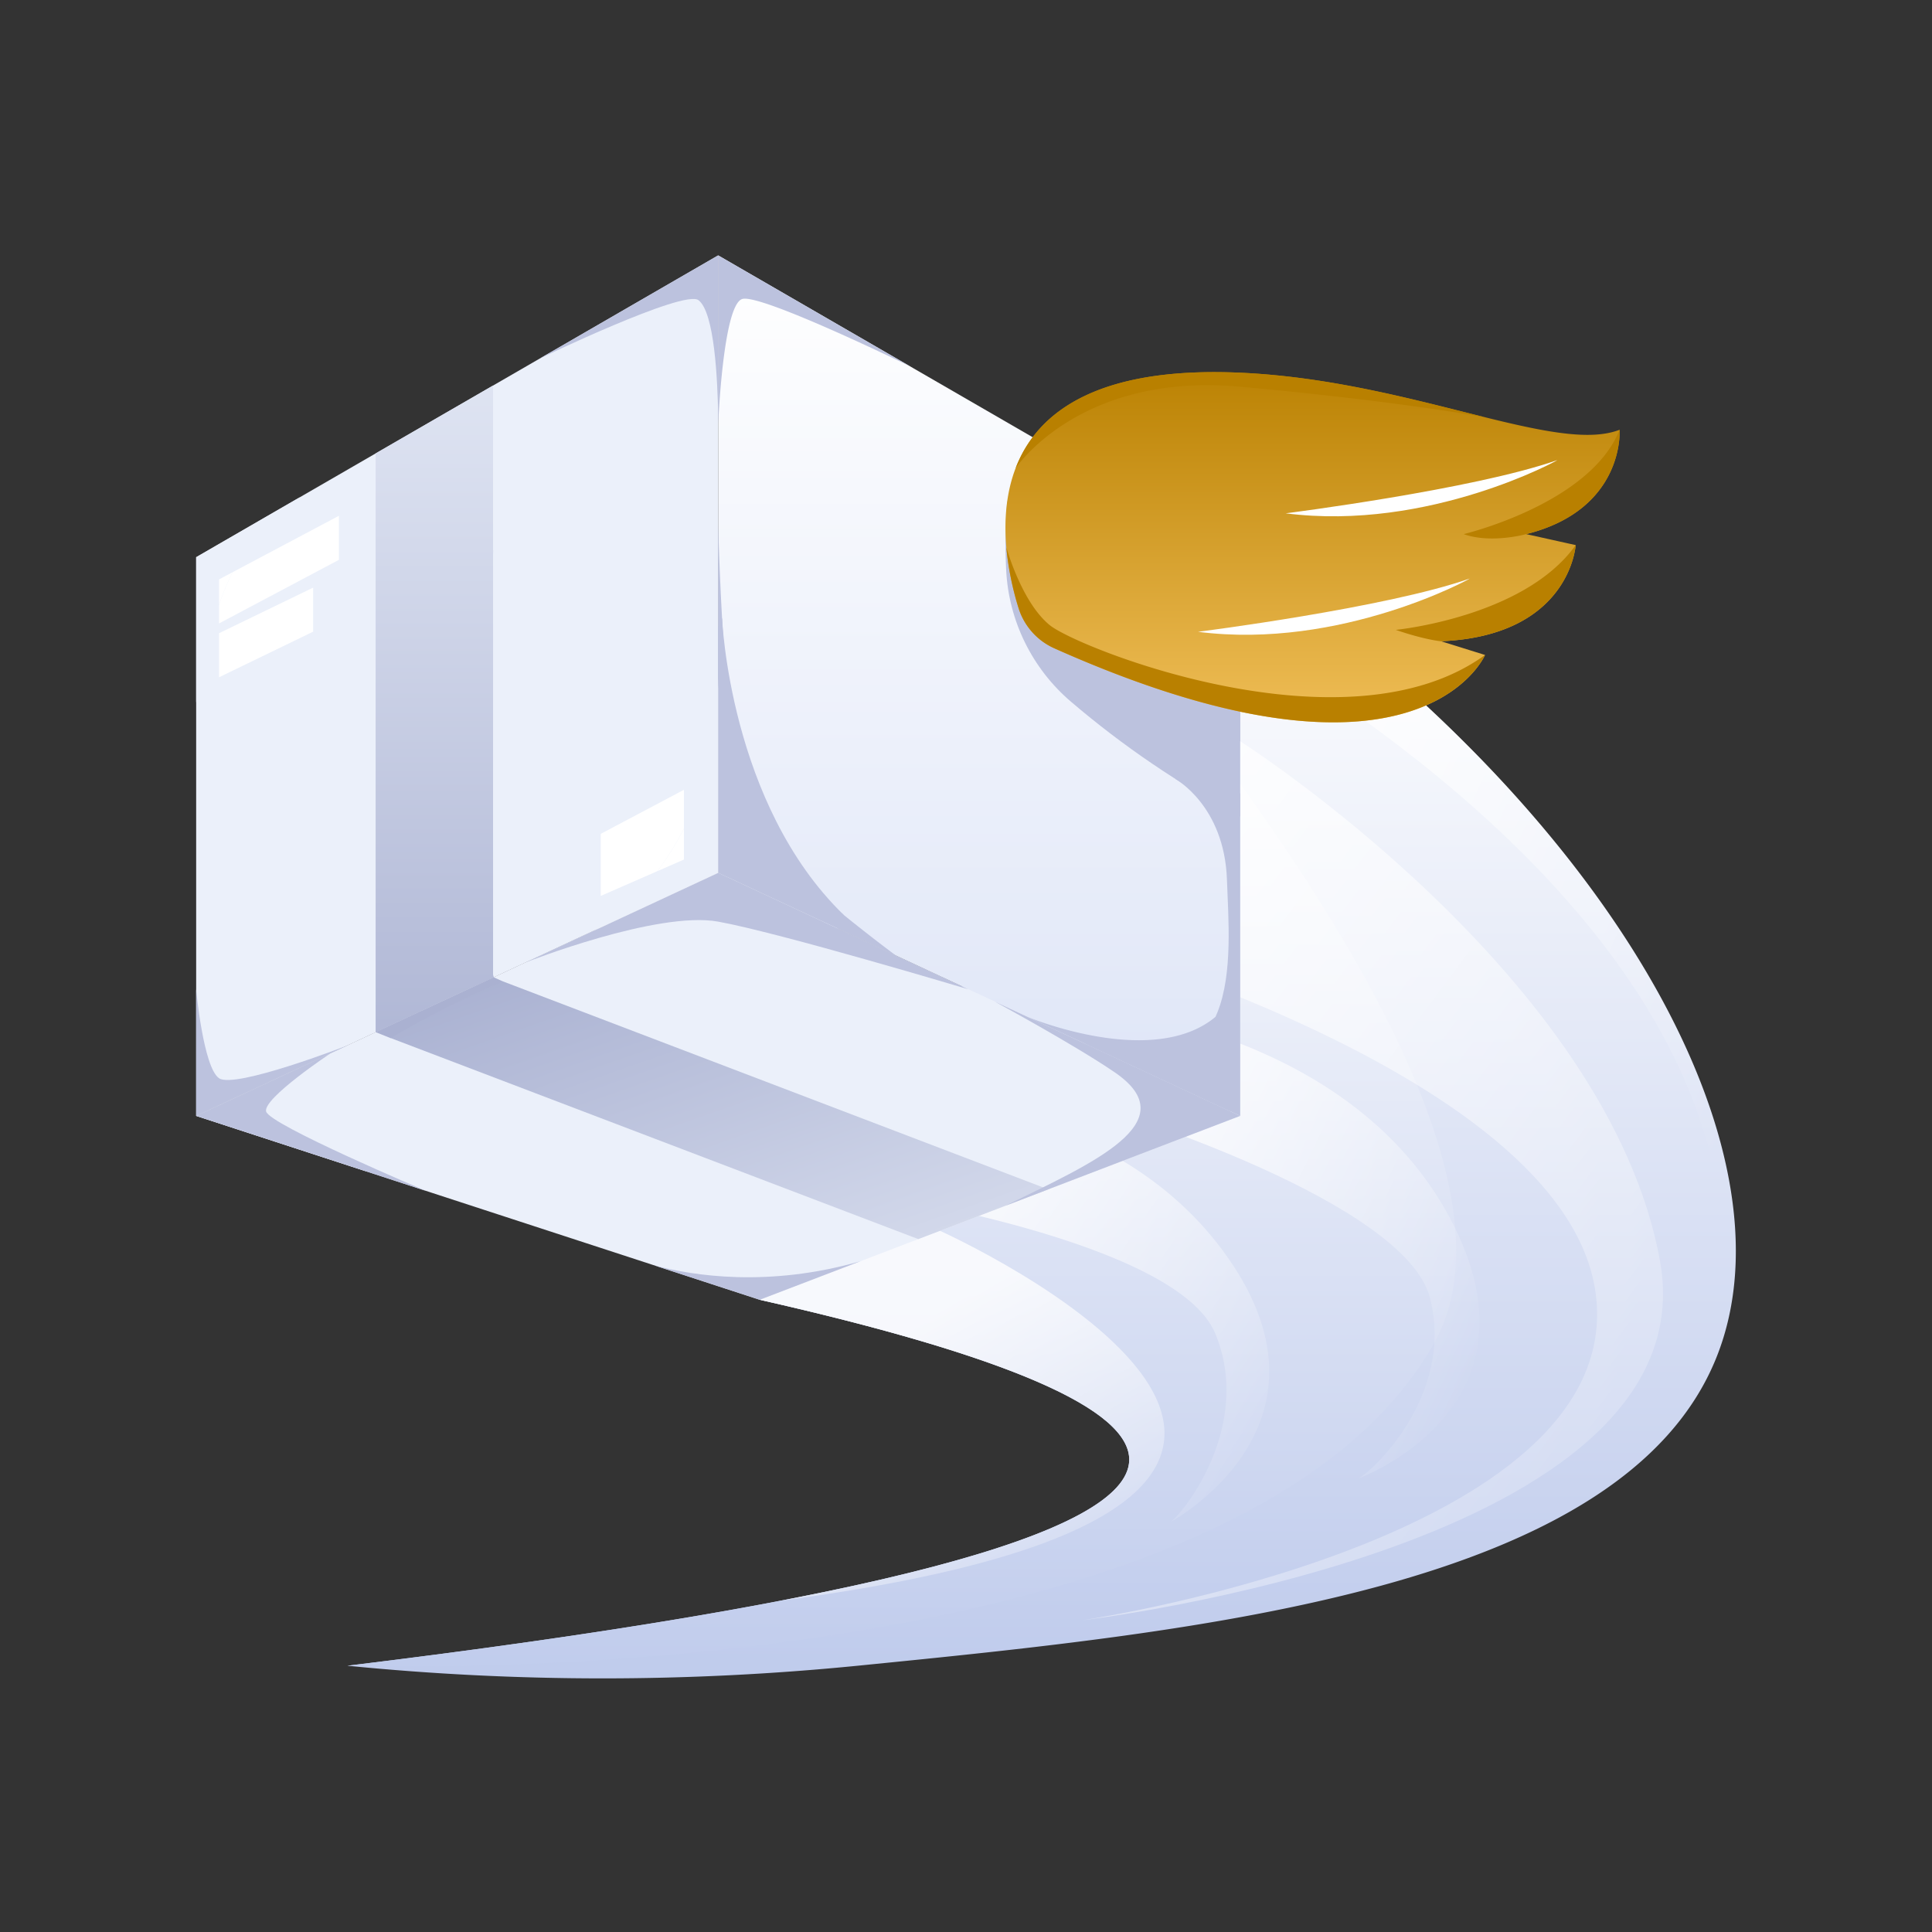 <svg xmlns="http://www.w3.org/2000/svg" xmlns:xlink="http://www.w3.org/1999/xlink" width="522" height="522"  xmlns:v="https://vecta.io/nano"><rect width="100%" height="100%" fill="#333333" stroke="none"/><defs><linearGradient id="A" x1=".5" x2=".5" y2="1"><stop offset="0" stop-color="#fff"/><stop offset="1" stop-color="#bfcbec"/></linearGradient><linearGradient id="B" x1="-.095" y1=".072" x2=".83" y2=".716"><stop offset="0" stop-color="#fff"/><stop offset="1" stop-color="#fff" stop-opacity="0"/></linearGradient><linearGradient id="C" x1=".115" y1=".359" x2=".701" y2=".842"  xlink:href="#B"/><linearGradient id="D" x1="-.005" y1=".191" x2="1.016" y2="1.201"  xlink:href="#B"/><linearGradient id="E" x1=".121" y1=".272" x2="1.024" y2=".862"  xlink:href="#B"/><linearGradient id="F" x1=".249" y1=".255" x2="1.083" y2=".898"  xlink:href="#B"/><linearGradient id="G" x1=".5" x2=".5" y2="1"><stop offset="0" stop-color="#fff"/><stop offset="1" stop-color="#dee5f7"/></linearGradient><linearGradient id="H" x1=".5" y1="1.957" x2=".5" y2="-.271"><stop offset="0" stop-color="#848dba"/><stop offset="1" stop-color="#ebf0fa"/></linearGradient><linearGradient id="I" x1="-.629" y1="-.794" x2="1.406" y2="1.454"  xlink:href="#H"/><linearGradient id="J" x1=".5" x2=".5" y2="1"><stop offset="0" stop-color="#f3f4f8"/><stop offset="0" stop-color="#b98000"/><stop offset="1" stop-color="#fccc6b"/><stop offset="1" stop-color="#fff"/></linearGradient></defs><g fill="url(#A)"><path d="M205.256 351.183q100.254 22.676 99.845 43.346-.6 29.858-211.224 55.53a696.7 696.7 0 0 0 137.845 0c92.91-9.265 206.9-20.634 232.035-83.294 22.732-56.662-29.959-148.362-128.677-216.221z"/><path d="M387.548 362.764c21.356-38.14-18.229-108.422-73.752-179.322l-108.54 167.741q100.254 22.676 99.845 43.346-.6 29.858-211.224 55.53s239.847 8.824 293.671-87.295z"/></g><path d="M463.753 366.765c22.735-56.662-29.956-148.362-128.673-216.221l-10.387 16.053c39.958 22.387 127.991 79.81 139.691 156.7 4.423 29.061-4.68 52.22-19.8 70.467 8.351-7.432 14.906-16.664 19.169-26.999z" fill="url(#B)"/><path d="M210.976 432.465l.011.007c204.721-27.086 42.975-99.93 42.975-99.93l-37.693 1.621-11.013 17.02q100.254 22.676 99.845 43.345-.397 19.901-94.125 37.937z" opacity=".8" fill="url(#C)"/><path d="M335.08 200.285s99.556 63.316 113.438 140.472-155.971 96.989-155.971 96.989c3.855-.507 144.729-22.307 138.784-86.561S271.894 248.191 271.894 248.191z" opacity=".8" fill="url(#D)"/><path d="M303.584 272.746c2.161 1.671 64.237 8.41 89.255 58.452s-25.914 68.285-25.914 68.285c3.575-1.544 26.147-22.464 19.458-48.739s-86.246-50.61-86.246-50.61z" opacity=".8" fill="url(#E)"/><path d="M235.072 295.094c2.381 1.341 64.777-1.01 96.8 44.868s-15.723 71.326-15.723 71.326c3.314-2.048 22.607-26.024 12.174-51.05S235.64 322.69 235.64 322.69z" opacity=".8" fill="url(#F)"/><path d="M194.04 235.826L53 301.504v-150.96L194.04 69z" fill="#ebf0fa"/><path d="M194.04 235.826l141.04 65.678v-150.96L194.04 69z" fill="url(#G)"/><path d="M133.231 263.463c-.684-5.289-.009-114.79-.009-114.79l-15.866 35.612c-.272 1.815 9.571 78.333 11.246 91.325l11.373-5.295s-6.06-1.565-6.744-6.852z" fill="#848dba"/><path d="M335.081 301.5l-129.824 49.683L53 301.5l141.04-65.678z" fill="#ebf0fa"/><path d="M101.491 278.916l31.731-14.776V104.163l-31.731 18.345z" fill="url(#H)"/><path d="M133.222 264.143l149.992 57.207-35.11 13.436-146.613-55.866z" fill="url(#I)"/><path d="M59.182 156.544l32.392-17.188v11.9l-32.392 17.188zm0 14.544l25.419-12.315v11.9l-25.419 12.315zm103.127 54.208v16.772l22.476-9.831v-18.84z" fill="#fff"/><g fill="#bcc2de"><path d="M289.408 189.629c14.035 11.985 29.352 22.382 45.672 31v-70.085l-41.548-24.021-21.4 8.965c-.49 6.145-.584 12.316-.281 18.473.678 13.803 7.032 26.712 17.557 35.668z"/><path d="M335.08 200.286v-26.263l-58.744-6.992s2.615 18.22 58.744 33.255z"/></g><path d="M284.864 175.167a17.67 17.67 0 0 1-9.68-10.93c-5.953-19.33-13.478-67.6 61.723-63.447 45.3 2.5 83.624 22 100.694 15.319 0 0 1.485 21.523-25.234 28.2l13.36 2.968s-1.485 24.491-36.366 25.976l11.874 3.711s-17.972 42.122-116.371-1.797z" fill="url(#J)"/><g fill="#bcc2de"><path d="M194.04 169.386v66.437L226.64 251l1.3-3.825c-30.861-29.931-32.839-80.144-32.839-80.144z"/><path d="M242.114 258.208s-31.25-23.082-38.852-34.65-9.222-81.972-9.222-81.972v94.237zM194.04 69.001v45.812s1.289-32.724 6.579-34.047 45.3 18.225 45.305 18.231zm138.433 231.285a178.1 178.1 0 0 0-4.084-25.53c-17 14.176-50.735 0-50.74 0z"/><path d="M335.08 301.499v-87.106l-17.614-3.989s13.383 7.2 14.044 27.367 5.369 60.742-38.963 43.921h0z"/></g><path d="M226.315 250.851l-32.275-15.028L53 301.495l46.116 15.048S87.08 311.895 84.6 300.282s59.381-43.344 88.947-46.319 56.721 4.24 56.721 4.24z" fill="#ebf0fa"/><path d="M133.377 264.045l-31.906 14.818 4.076 1.63c9.77-5.799 19.936-10.906 30.421-15.283z" fill="#aab1d1"/><path d="M261.601 267.284l-67.56-31.461-51.894 24.165s35.4-13.953 51.894-10.978 67.56 18.274 67.56 18.274zm-146.6 54.448c-.007 0-42.3-17.854-43.109-21.444s17.415-15.694 17.415-15.694h0L53 301.504l62.001 20.228zm156.658 4.038l63.422-24.271-66.283-30.863s21.312 11.551 32.3 19.032c19.836 13.493-5.998 24.612-29.439 36.102zm-94.765 16.157l28.362 9.256 27.244-10.426c-24.872 7.165-45.271 3.913-55.606 1.17zM194.04 69.001l-48.126 27.826c.009 0 38.872-18.7 42.805-15.727 4.33 3.274 5.183 21.538 5.321 31.509z" fill="#bcc2de"/><path d="M53 150.544v39.3c0-.991 4.471-33.849 16.727-44.952 3.941-3.57 7.836-7.231 11.318-10.562z" fill="#ebf0fa"/><path d="M62.836 154.606l-3.654 1.939v6.813a74.88 74.88 0 0 1 3.654-8.752z" fill="#fff"/><path d="M93.875 282.466h0s-30.43 11.827-34.7 8.852-6.182-24.034-6.182-24.034V301.5z" fill="#bcc2de"/><path d="M194.04 235.822v-52.834c-.3 50.323-33.777 68.563-33.78 68.563z" fill="#ebf0fa"/><path d="M177.616 235.374l7.173-3.136v-8.386c-2.044 4.046-4.444 7.902-7.173 11.522z" fill="#fff"/><path d="M283.665 168.937c-7.685-6.2-11.767-21.085-11.767-21.085h0a80.18 80.18 0 0 0 3.283 16.386 17.67 17.67 0 0 0 9.684 10.929c98.4 43.919 116.367 1.8 116.367 1.8-37.374 27.12-109.881-1.831-117.567-8.03zm142.058-21.655c-13.873 19.5-48.6 22.9-48.6 22.9 7.933 2.726 12.234 3.08 12.234 3.08 34.885-1.489 36.366-25.98 36.366-25.98zm-30.255-2.97c7.438 2.646 16.895 0 16.895 0 26.719-6.679 25.234-28.2 25.234-28.2-7.948 20.055-42.129 28.2-42.129 28.2zm5.955-31.526c-18.056-4.457-40.286-10.655-64.52-11.995-40.093-2.215-56.669 10.471-62.508 25.728h0s17.155-26.005 60.686-22.039 66.342 8.3 66.342 8.3z" fill="#b98000"/><path d="M420.754 124.315c.74-.261-34.706 19.335-73.379 14.378 0 0 50.82-6.442 73.379-14.378zm-23.686 32.01c.74-.259-34.706 19.337-73.379 14.38-.001 0 50.82-6.447 73.379-14.38z" fill="#fff"/></svg>